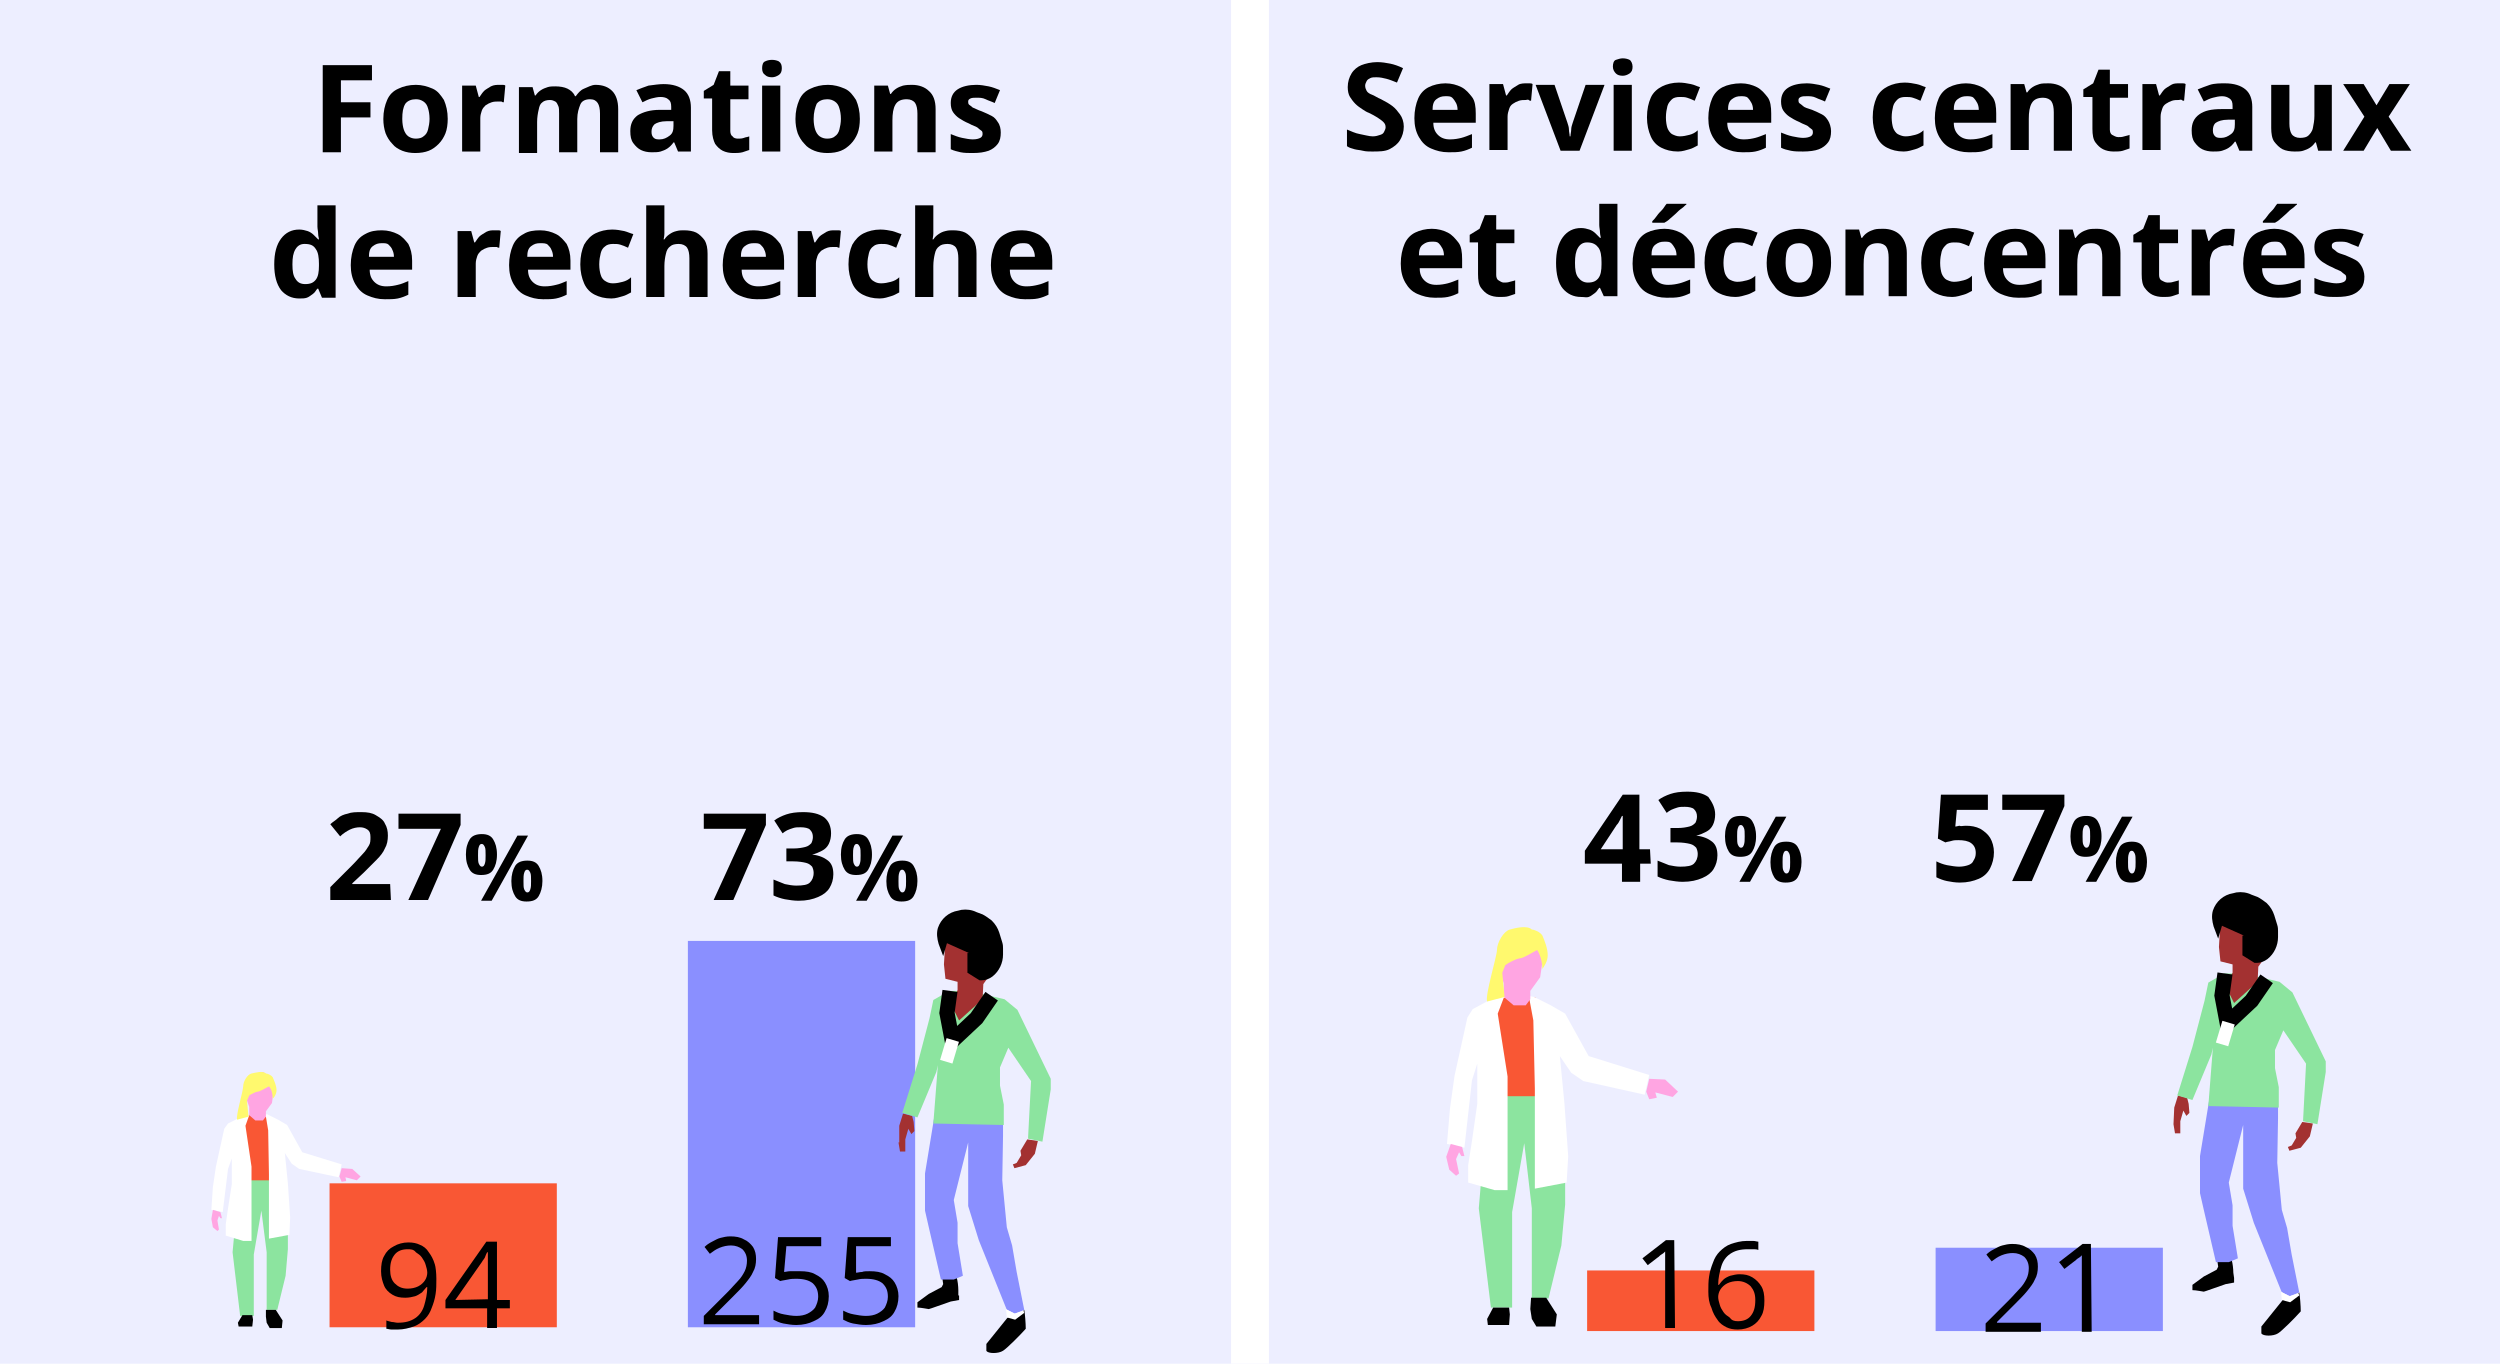 <?xml version="1.0" encoding="UTF-8"?>
<!-- Generator: Adobe Illustrator 28.7.3, SVG Export Plug-In . SVG Version: 9.03 Build 54978)  -->
<svg xmlns="http://www.w3.org/2000/svg" xmlns:xlink="http://www.w3.org/1999/xlink" version="1.1" id="Calque_1" x="0px" y="0px" viewBox="0 0 330 180" style="enable-background:new 0 0 330 180;" xml:space="preserve">
<style type="text/css">
	.st0{display:none;}
	.st1{fill:#EDEEFF;}
	.st2{fill:none;stroke:#FFFFFF;stroke-width:5;stroke-miterlimit:10;}
	.st3{fill:#F95734;}
	.st4{fill:#8A8FFF;}
	.st5{enable-background:new    ;}
	.st6{fill:#A33131;}
	.st7{fill:#8CE49F;}
	.st8{fill:#FFFFFF;}
	.st9{fill:none;stroke:#000000;stroke-width:2;}
	.st10{fill:#FFA5E2;}
	.st11{fill:#FFF96E;}
</style>
<g id="Repères" class="st0">
</g>
<g id="Calque_3">
	<rect class="st1" width="330" height="180"></rect>
	<line class="st2" x1="165" y1="0" x2="165" y2="180"></line>
</g>
<g id="Calque_2_00000020386728605250663420000001965432052756667020_">
	<rect x="43.5" y="156.2" class="st3" width="30" height="19"></rect>
	<g>
		<g>
			<path d="M94.2,118.8l4.3-9.4h-5.6v-2h8.2v1.5l-4.3,9.9H94.2z"></path>
			<path d="M109.7,110c0,0.5-0.1,1-0.3,1.4c-0.2,0.4-0.5,0.7-0.9,0.9c-0.4,0.2-0.8,0.4-1.3,0.5l0,0c0.9,0.1,1.6,0.4,2.1,0.8     s0.7,1,0.7,1.8c0,0.7-0.2,1.3-0.5,1.8s-0.8,0.9-1.5,1.2c-0.7,0.3-1.5,0.5-2.6,0.5c-0.6,0-1.2-0.1-1.8-0.2     c-0.5-0.1-1.1-0.3-1.5-0.5v-2.1c0.5,0.2,1,0.4,1.5,0.6c0.5,0.1,1,0.2,1.5,0.2c0.9,0,1.5-0.1,1.8-0.4s0.5-0.7,0.5-1.3     c0-0.3-0.1-0.6-0.2-0.8c-0.2-0.2-0.4-0.4-0.8-0.5s-1-0.2-1.7-0.2h-0.9V112h0.9c0.7,0,1.2-0.1,1.6-0.2s0.6-0.3,0.8-0.5     c0.1-0.2,0.2-0.5,0.2-0.8c0-0.4-0.1-0.7-0.4-1c-0.2-0.2-0.7-0.3-1.2-0.3c-0.4,0-0.7,0-1,0.1s-0.6,0.2-0.8,0.3     c-0.2,0.1-0.5,0.3-0.6,0.4l-1.1-1.7c0.4-0.3,1-0.6,1.6-0.8c0.6-0.2,1.3-0.3,2.2-0.3c1.2,0,2.1,0.2,2.8,0.7     C109.4,108.4,109.7,109.1,109.7,110z"></path>
			<path d="M113.1,110.1c0.7,0,1.2,0.2,1.5,0.7s0.5,1.1,0.5,2s-0.2,1.5-0.5,2s-0.8,0.7-1.6,0.7c-0.7,0-1.2-0.2-1.5-0.7     s-0.5-1.1-0.5-2s0.2-1.5,0.5-2S112.4,110.1,113.1,110.1z M113.1,111.4c-0.2,0-0.3,0.1-0.4,0.4s-0.1,0.6-0.1,1.1s0,0.9,0.1,1.1     s0.2,0.4,0.4,0.4s0.3-0.1,0.4-0.4s0.1-0.6,0.1-1.1s0-0.9-0.1-1.1S113.3,111.4,113.1,111.4z M119.2,110.3l-4.8,8.6H113l4.8-8.6     H119.2z M119.1,113.6c0.7,0,1.2,0.2,1.5,0.7s0.5,1.1,0.5,2c0,0.8-0.2,1.5-0.5,2s-0.8,0.7-1.6,0.7c-0.7,0-1.2-0.2-1.5-0.7     s-0.5-1.1-0.5-2c0-0.8,0.2-1.5,0.5-2S118.4,113.6,119.1,113.6z M119.1,114.8c-0.2,0-0.3,0.1-0.4,0.4s-0.1,0.6-0.1,1.1     s0,0.9,0.1,1.1s0.2,0.4,0.4,0.4s0.3-0.1,0.4-0.4s0.1-0.6,0.1-1.1s0-0.9-0.1-1.1S119.3,114.8,119.1,114.8z"></path>
		</g>
	</g>
	<rect x="90.8" y="124.2" class="st4" width="30" height="51"></rect>
	<g>
		<g>
			<path d="M51.6,118.8h-8v-1.7l2.9-2.9c0.6-0.6,1-1.1,1.4-1.5s0.6-0.8,0.8-1.1c0.2-0.3,0.2-0.7,0.2-1.1c0-0.5-0.1-0.8-0.4-1     c-0.3-0.2-0.6-0.3-1-0.3s-0.9,0.1-1.3,0.3c-0.4,0.2-0.9,0.5-1.3,0.9l-1.3-1.6c0.3-0.3,0.7-0.5,1-0.8s0.8-0.5,1.3-0.6     c0.5-0.2,1.1-0.2,1.8-0.2c0.8,0,1.4,0.1,1.9,0.4s1,0.6,1.2,1.1c0.3,0.5,0.4,1,0.4,1.6s-0.1,1.2-0.4,1.7c-0.2,0.5-0.6,1-1.1,1.5     s-1.1,1.1-1.7,1.7l-1.5,1.4v0.1h5L51.6,118.8L51.6,118.8z"></path>
			<path d="M53.9,118.8l4.3-9.4h-5.6v-2h8.2v1.5l-4.3,9.9H53.9z"></path>
			<path d="M63.6,110.1c0.7,0,1.2,0.2,1.5,0.7s0.5,1.1,0.5,2s-0.2,1.5-0.5,2s-0.8,0.7-1.6,0.7c-0.7,0-1.2-0.2-1.5-0.7     s-0.5-1.1-0.5-2s0.2-1.5,0.5-2S62.9,110.1,63.6,110.1z M63.6,111.4c-0.2,0-0.3,0.1-0.4,0.4s-0.1,0.6-0.1,1.1s0,0.9,0.1,1.1     s0.2,0.4,0.4,0.4s0.3-0.1,0.4-0.4c0.1-0.3,0.1-0.6,0.1-1.1s0-0.9-0.1-1.1S63.8,111.4,63.6,111.4z M69.7,110.3l-4.8,8.6h-1.4     l4.8-8.6H69.7z M69.6,113.6c0.7,0,1.2,0.2,1.5,0.7s0.5,1.1,0.5,2c0,0.8-0.2,1.5-0.5,2s-0.8,0.7-1.6,0.7c-0.7,0-1.2-0.2-1.5-0.7     s-0.5-1.1-0.5-2c0-0.8,0.2-1.5,0.5-2S68.9,113.6,69.6,113.6z M69.6,114.8c-0.2,0-0.3,0.1-0.4,0.4s-0.1,0.6-0.1,1.1s0,0.9,0.1,1.1     s0.2,0.4,0.4,0.4s0.3-0.1,0.4-0.4s0.1-0.6,0.1-1.1s0-0.9-0.1-1.1S69.8,114.8,69.6,114.8z"></path>
		</g>
	</g>
	<g>
		<g class="st5">
			<path d="M45,20.1h-2.4V8.6h6.5v2H45v2.9h3.9v2H45V20.1z"></path>
			<path d="M59.1,15.7c0,0.7-0.1,1.4-0.3,1.9s-0.5,1-0.9,1.4s-0.8,0.7-1.3,0.9s-1.1,0.3-1.8,0.3c-0.6,0-1.2-0.1-1.7-0.3     c-0.5-0.2-1-0.5-1.3-0.9c-0.4-0.4-0.7-0.9-0.9-1.4c-0.2-0.6-0.3-1.2-0.3-1.9c0-1,0.2-1.8,0.5-2.5s0.8-1.2,1.5-1.5     c0.6-0.3,1.4-0.5,2.3-0.5c0.8,0,1.5,0.2,2.2,0.5s1.1,0.9,1.5,1.5C58.9,13.9,59.1,14.7,59.1,15.7z M53.1,15.7     c0,0.6,0.1,1.1,0.2,1.4s0.3,0.7,0.6,0.9s0.6,0.3,1,0.3s0.8-0.1,1-0.3c0.3-0.2,0.5-0.5,0.6-0.9s0.2-0.9,0.2-1.4     c0-0.6-0.1-1.1-0.2-1.4c-0.1-0.4-0.3-0.7-0.6-0.9s-0.6-0.3-1-0.3c-0.6,0-1.1,0.2-1.4,0.6C53.2,14.2,53.1,14.8,53.1,15.7z"></path>
			<path d="M65.9,11.2c0.1,0,0.3,0,0.4,0c0.2,0,0.3,0,0.4,0.1l-0.2,2.2c-0.1,0-0.2,0-0.3-0.1c-0.1,0-0.3,0-0.4,0     c-0.3,0-0.6,0-0.9,0.1s-0.5,0.2-0.8,0.4c-0.2,0.2-0.4,0.4-0.5,0.7s-0.2,0.6-0.2,1V20H61v-8.7h1.8l0.4,1.5h0.1     c0.2-0.3,0.4-0.6,0.6-0.8s0.6-0.4,0.9-0.6C65.2,11.2,65.6,11.2,65.9,11.2z"></path>
			<path d="M78.6,11.2c1,0,1.7,0.3,2.2,0.8s0.8,1.3,0.8,2.4v5.7h-2.4V15c0-0.6-0.1-1.1-0.3-1.4c-0.2-0.3-0.5-0.5-1-0.5     c-0.6,0-1.1,0.2-1.3,0.7s-0.4,1.1-0.4,1.9v4.4h-2.4V15c0-0.4,0-0.8-0.1-1s-0.2-0.5-0.4-0.6c-0.2-0.1-0.4-0.2-0.7-0.2     c-0.4,0-0.8,0.1-1,0.3c-0.3,0.2-0.4,0.5-0.5,1c-0.1,0.4-0.2,1-0.2,1.6v4.1h-2.4v-8.7h1.8l0.3,1.1h0.1c0.2-0.3,0.4-0.5,0.7-0.7     c0.3-0.2,0.6-0.3,0.9-0.4c0.3-0.1,0.7-0.1,1-0.1c0.6,0,1.2,0.1,1.6,0.3s0.8,0.5,1,1H76c0.3-0.4,0.6-0.8,1.1-1     S78.1,11.2,78.6,11.2z"></path>
			<path d="M87.6,11.1c1.2,0,2.1,0.3,2.7,0.8s0.9,1.3,0.9,2.3V20h-1.7L89,18.8h-0.1c-0.2,0.3-0.5,0.6-0.8,0.8     c-0.3,0.2-0.6,0.3-0.9,0.4s-0.8,0.1-1.2,0.1c-0.5,0-1-0.1-1.4-0.3c-0.4-0.2-0.7-0.5-1-0.9s-0.4-0.9-0.4-1.6c0-0.9,0.3-1.6,1-2.1     c0.7-0.4,1.6-0.7,2.9-0.7h1.5v-0.4c0-0.5-0.1-0.8-0.4-1c-0.2-0.2-0.6-0.3-1-0.3S86.4,12.9,86,13s-0.8,0.3-1.2,0.5L84,11.9     c0.5-0.2,1-0.4,1.6-0.6C86.4,11.2,87,11.1,87.6,11.1z M88.9,16H88c-0.8,0-1.3,0.2-1.6,0.4c-0.3,0.3-0.4,0.6-0.4,1     s0.1,0.6,0.3,0.8c0.2,0.2,0.5,0.2,0.8,0.2c0.5,0,0.9-0.2,1.3-0.5s0.5-0.7,0.5-1.3C88.9,16.6,88.9,16,88.9,16z"></path>
			<path d="M97.4,18.3c0.3,0,0.5,0,0.8-0.1c0.2-0.1,0.5-0.1,0.7-0.2v1.8c-0.3,0.1-0.6,0.2-0.9,0.3c-0.4,0.1-0.8,0.1-1.2,0.1     c-0.5,0-1-0.1-1.4-0.3s-0.7-0.5-1-0.9c-0.2-0.4-0.4-1-0.4-1.8V13h-1.1v-1l1.3-0.8l0.7-1.8h1.5v1.9h2.4v1.8h-2.4v4.2     c0,0.3,0.1,0.6,0.3,0.7C96.8,18.2,97.1,18.3,97.4,18.3z"></path>
			<path d="M101.9,7.9c0.4,0,0.7,0.1,0.9,0.2c0.3,0.2,0.4,0.5,0.4,0.9s-0.1,0.7-0.4,0.9s-0.6,0.3-0.9,0.3c-0.4,0-0.7-0.1-0.9-0.3     c-0.3-0.2-0.4-0.5-0.4-0.9s0.1-0.8,0.4-0.9C101.2,8,101.5,7.9,101.9,7.9z M103,11.3V20h-2.4v-8.7H103z"></path>
			<path d="M113.5,15.7c0,0.7-0.1,1.4-0.3,1.9s-0.5,1-0.9,1.4s-0.8,0.7-1.3,0.9s-1.1,0.3-1.8,0.3c-0.6,0-1.2-0.1-1.7-0.3     c-0.5-0.2-1-0.5-1.3-0.9c-0.4-0.4-0.7-0.9-0.9-1.4c-0.2-0.6-0.3-1.2-0.3-1.9c0-1,0.2-1.8,0.5-2.5s0.8-1.2,1.5-1.5     c0.6-0.3,1.4-0.5,2.3-0.5c0.8,0,1.5,0.2,2.2,0.5s1.1,0.9,1.5,1.5C113.3,13.9,113.5,14.7,113.5,15.7z M107.4,15.7     c0,0.6,0.1,1.1,0.2,1.4s0.3,0.7,0.6,0.9s0.6,0.3,1,0.3s0.8-0.1,1-0.3c0.3-0.2,0.5-0.5,0.6-0.9s0.2-0.9,0.2-1.4     c0-0.6-0.1-1.1-0.2-1.4c-0.1-0.4-0.3-0.7-0.6-0.9s-0.6-0.3-1-0.3c-0.6,0-1.1,0.2-1.4,0.6C107.6,14.2,107.4,14.8,107.4,15.7z"></path>
			<path d="M120.4,11.2c0.9,0,1.7,0.3,2.2,0.8c0.6,0.5,0.9,1.3,0.9,2.4v5.7h-2.4V15c0-0.6-0.1-1.1-0.3-1.4s-0.6-0.5-1.1-0.5     c-0.7,0-1.2,0.2-1.5,0.7s-0.4,1.2-0.4,2.1V20h-2.4v-8.7h1.8l0.3,1.1h0.1c0.2-0.3,0.4-0.5,0.7-0.7c0.3-0.2,0.6-0.3,0.9-0.4     C119.7,11.2,120,11.2,120.4,11.2z"></path>
			<path d="M132.1,17.5c0,0.6-0.1,1.1-0.4,1.5c-0.3,0.4-0.7,0.7-1.2,0.9c-0.6,0.2-1.2,0.3-2.1,0.3c-0.6,0-1.1,0-1.6-0.1     c-0.4-0.1-0.9-0.2-1.3-0.4v-2c0.5,0.2,1,0.4,1.5,0.5s1,0.2,1.4,0.2c0.5,0,0.8-0.1,1-0.2s0.3-0.3,0.3-0.5c0-0.1,0-0.3-0.1-0.4     s-0.3-0.2-0.5-0.4s-0.7-0.3-1.2-0.6c-0.5-0.2-1-0.5-1.3-0.7s-0.6-0.5-0.8-0.8c-0.2-0.3-0.3-0.7-0.3-1.2c0-0.8,0.3-1.4,0.9-1.8     c0.6-0.4,1.5-0.6,2.5-0.6c0.5,0,1.1,0.1,1.6,0.2s1,0.3,1.5,0.5l-0.7,1.7c-0.4-0.2-0.8-0.3-1.2-0.5s-0.8-0.2-1.2-0.2     c-0.3,0-0.6,0-0.8,0.1s-0.3,0.2-0.3,0.4c0,0.1,0,0.3,0.1,0.4c0.1,0.1,0.3,0.2,0.5,0.4c0.3,0.1,0.6,0.3,1.2,0.5     c0.5,0.2,0.9,0.4,1.3,0.6c0.4,0.2,0.6,0.5,0.8,0.8C132,16.5,132.1,17,132.1,17.5z"></path>
		</g>
	</g>
	<g>
		<g class="st5">
			<path d="M39.5,39.4c-1,0-1.8-0.4-2.4-1.1c-0.6-0.8-0.9-1.9-0.9-3.4s0.3-2.6,0.9-3.4c0.6-0.8,1.4-1.2,2.4-1.2     c0.4,0,0.8,0.1,1.1,0.2s0.6,0.3,0.8,0.5s0.4,0.4,0.6,0.6h0.1c0-0.2-0.1-0.4-0.1-0.7c0-0.3-0.1-0.7-0.1-1v-2.8h2.4v12.2h-1.8     L42,38.1h-0.1c-0.2,0.2-0.3,0.5-0.6,0.7s-0.5,0.4-0.8,0.5S39.9,39.4,39.5,39.4z M40.3,37.5c0.7,0,1.1-0.2,1.4-0.6     c0.3-0.4,0.4-1,0.4-1.8v-0.3c0-0.8-0.1-1.5-0.4-1.9c-0.3-0.5-0.7-0.7-1.5-0.7c-0.5,0-0.9,0.2-1.2,0.7s-0.4,1.1-0.4,2     s0.1,1.5,0.4,1.9C39.3,37.3,39.7,37.5,40.3,37.5z"></path>
			<path d="M50.4,30.4c0.8,0,1.5,0.2,2.1,0.5s1,0.8,1.4,1.3c0.3,0.6,0.5,1.3,0.5,2.2v1.2h-5.6c0,0.7,0.2,1.2,0.6,1.6     c0.4,0.4,0.9,0.6,1.6,0.6c0.6,0,1.1-0.1,1.5-0.2c0.5-0.1,0.9-0.3,1.4-0.5v1.8c-0.4,0.2-0.9,0.4-1.4,0.5s-1,0.1-1.7,0.1     c-0.9,0-1.6-0.2-2.3-0.5s-1.2-0.8-1.6-1.5S46.3,36,46.3,35s0.2-1.9,0.5-2.6c0.3-0.7,0.8-1.2,1.4-1.5     C48.9,30.5,49.6,30.4,50.4,30.4z M50.4,32.1c-0.5,0-0.8,0.1-1.2,0.4s-0.5,0.8-0.5,1.4H52c0-0.4-0.1-0.7-0.2-0.9     c-0.1-0.3-0.3-0.5-0.5-0.7S50.8,32.1,50.4,32.1z"></path>
			<path d="M65.3,30.4c0.1,0,0.3,0,0.4,0c0.2,0,0.3,0,0.4,0.1l-0.2,2.2c-0.1,0-0.2,0-0.3-0.1c-0.1,0-0.3,0-0.4,0     c-0.3,0-0.6,0-0.9,0.1s-0.5,0.2-0.8,0.4c-0.2,0.2-0.4,0.4-0.5,0.7s-0.2,0.6-0.2,1v4.4h-2.4v-8.7h1.8l0.4,1.5h0.1     c0.2-0.3,0.4-0.6,0.6-0.8s0.6-0.4,0.9-0.6C64.6,30.4,64.9,30.4,65.3,30.4z"></path>
			<path d="M71.3,30.4c0.8,0,1.5,0.2,2.1,0.5s1,0.8,1.4,1.3c0.3,0.6,0.5,1.3,0.5,2.2v1.2h-5.6c0,0.7,0.2,1.2,0.6,1.6     c0.4,0.4,0.9,0.6,1.6,0.6c0.6,0,1.1-0.1,1.5-0.2c0.5-0.1,0.9-0.3,1.4-0.5v1.8c-0.4,0.2-0.9,0.4-1.4,0.5s-1,0.1-1.7,0.1     c-0.9,0-1.6-0.2-2.3-0.5c-0.7-0.3-1.2-0.8-1.6-1.5S67.2,36,67.2,35s0.2-1.9,0.5-2.6c0.3-0.7,0.8-1.2,1.4-1.5     C69.7,30.5,70.5,30.4,71.3,30.4z M71.3,32.1c-0.5,0-0.8,0.1-1.2,0.4s-0.5,0.8-0.5,1.4H73c0-0.4-0.1-0.7-0.2-0.9     c-0.1-0.3-0.3-0.5-0.5-0.7S71.7,32.1,71.3,32.1z"></path>
			<path d="M80.7,39.4c-0.9,0-1.6-0.2-2.2-0.5s-1.1-0.8-1.4-1.5s-0.5-1.5-0.5-2.5c0-1.1,0.2-1.9,0.5-2.6c0.4-0.7,0.9-1.2,1.5-1.5     s1.4-0.5,2.2-0.5c0.6,0,1.1,0.1,1.6,0.2c0.4,0.1,0.8,0.3,1.2,0.4l-0.7,1.8c-0.4-0.2-0.7-0.3-1-0.4c-0.3-0.1-0.6-0.1-1-0.1     s-0.8,0.1-1,0.3c-0.3,0.2-0.5,0.5-0.6,0.9s-0.2,0.9-0.2,1.5s0.1,1.1,0.2,1.4c0.1,0.4,0.4,0.7,0.6,0.8c0.3,0.2,0.6,0.3,1,0.3     c0.5,0,0.9-0.1,1.3-0.2c0.4-0.1,0.8-0.3,1.1-0.6v2c-0.4,0.2-0.7,0.4-1.1,0.5S81.3,39.4,80.7,39.4z"></path>
			<path d="M87.7,27.1v2.5c0,0.4,0,0.8,0,1.2c0,0.4-0.1,0.7-0.1,0.8h0.1c0.2-0.3,0.4-0.5,0.7-0.7s0.5-0.3,0.9-0.4s0.6-0.1,1-0.1     c0.6,0,1.2,0.1,1.6,0.3s0.8,0.6,1.1,1c0.3,0.5,0.4,1.1,0.4,1.8v5.7H91v-5.1c0-0.6-0.1-1.1-0.3-1.4c-0.2-0.3-0.6-0.5-1.1-0.5     s-0.9,0.1-1.1,0.3c-0.3,0.2-0.5,0.5-0.6,1c-0.1,0.4-0.2,1-0.2,1.6v4.1h-2.4V27.1H87.7z"></path>
			<path d="M99.5,30.4c0.8,0,1.5,0.2,2.1,0.5s1,0.8,1.4,1.3c0.3,0.6,0.5,1.3,0.5,2.2v1.2h-5.6c0,0.7,0.2,1.2,0.6,1.6     c0.4,0.4,0.9,0.6,1.6,0.6c0.6,0,1.1-0.1,1.5-0.2c0.5-0.1,0.9-0.3,1.4-0.5v1.8c-0.4,0.2-0.9,0.4-1.4,0.5s-1,0.1-1.7,0.1     c-0.9,0-1.6-0.2-2.3-0.5c-0.7-0.3-1.2-0.8-1.6-1.5S95.4,36,95.4,35s0.2-1.9,0.5-2.6c0.3-0.7,0.8-1.2,1.4-1.5     C97.9,30.5,98.7,30.4,99.5,30.4z M99.5,32.1c-0.5,0-0.8,0.1-1.2,0.4s-0.5,0.8-0.5,1.4h3.3c0-0.4-0.1-0.7-0.2-0.9     c-0.1-0.3-0.3-0.5-0.5-0.7S99.9,32.1,99.5,32.1z"></path>
			<path d="M110.2,30.4c0.1,0,0.3,0,0.4,0c0.2,0,0.3,0,0.4,0.1l-0.2,2.2c-0.1,0-0.2,0-0.3-0.1c-0.1,0-0.3,0-0.4,0     c-0.3,0-0.6,0-0.9,0.1s-0.5,0.2-0.8,0.4c-0.2,0.2-0.4,0.4-0.5,0.7s-0.2,0.6-0.2,1v4.4h-2.4v-8.7h1.8l0.4,1.5h0.1     c0.2-0.3,0.4-0.6,0.6-0.8s0.6-0.4,0.9-0.6C109.5,30.4,109.8,30.4,110.2,30.4z"></path>
			<path d="M116.1,39.4c-0.9,0-1.6-0.2-2.2-0.5s-1.1-0.8-1.4-1.5s-0.5-1.5-0.5-2.5c0-1.1,0.2-1.9,0.5-2.6c0.4-0.7,0.9-1.2,1.5-1.5     s1.4-0.5,2.2-0.5c0.6,0,1.1,0.1,1.6,0.2c0.4,0.1,0.8,0.3,1.2,0.4l-0.7,1.8c-0.4-0.2-0.7-0.3-1-0.4c-0.3-0.1-0.6-0.1-1-0.1     s-0.8,0.1-1,0.3c-0.3,0.2-0.5,0.5-0.6,0.9s-0.2,0.9-0.2,1.5s0.1,1.1,0.2,1.4c0.1,0.4,0.4,0.7,0.6,0.8c0.3,0.2,0.6,0.3,1,0.3     c0.5,0,0.9-0.1,1.3-0.2c0.4-0.1,0.8-0.3,1.1-0.6v2c-0.4,0.2-0.7,0.4-1.1,0.5S116.8,39.4,116.1,39.4z"></path>
			<path d="M123.2,27.1v2.5c0,0.4,0,0.8,0,1.2c0,0.4-0.1,0.7-0.1,0.8h0.1c0.2-0.3,0.4-0.5,0.7-0.7s0.5-0.3,0.9-0.4s0.6-0.1,1-0.1     c0.6,0,1.2,0.1,1.6,0.3s0.8,0.6,1.1,1c0.3,0.5,0.4,1.1,0.4,1.8v5.7h-2.4v-5.1c0-0.6-0.1-1.1-0.3-1.4c-0.2-0.3-0.6-0.5-1.1-0.5     s-0.9,0.1-1.1,0.3c-0.3,0.2-0.5,0.5-0.6,1c-0.1,0.4-0.2,1-0.2,1.6v4.1h-2.4V27.1H123.2z"></path>
			<path d="M134.9,30.4c0.8,0,1.5,0.2,2.1,0.5s1,0.8,1.4,1.3c0.3,0.6,0.5,1.3,0.5,2.2v1.2h-5.6c0,0.7,0.2,1.2,0.6,1.6     c0.4,0.4,0.9,0.6,1.6,0.6c0.6,0,1.1-0.1,1.5-0.2c0.5-0.1,0.9-0.3,1.4-0.5v1.8c-0.4,0.2-0.9,0.4-1.4,0.5s-1,0.1-1.7,0.1     c-0.9,0-1.6-0.2-2.3-0.5s-1.2-0.8-1.6-1.5s-0.6-1.5-0.6-2.5s0.2-1.9,0.5-2.6c0.3-0.7,0.8-1.2,1.4-1.5     C133.4,30.5,134.1,30.4,134.9,30.4z M135,32.1c-0.5,0-0.8,0.1-1.2,0.4s-0.5,0.8-0.5,1.4h3.3c0-0.4-0.1-0.7-0.2-0.9     c-0.1-0.3-0.3-0.5-0.5-0.7S135.3,32.1,135,32.1z"></path>
		</g>
	</g>
	<g>
		<g class="st5">
			<path d="M185.3,16.7c0,0.7-0.2,1.3-0.5,1.8s-0.8,0.9-1.4,1.2S182,20,181.1,20c-0.4,0-0.8,0-1.2-0.1s-0.7-0.1-1.1-0.2     s-0.7-0.2-1-0.4v-2.2c0.5,0.2,1.1,0.5,1.7,0.6s1.2,0.3,1.7,0.3c0.4,0,0.7-0.1,1-0.2s0.4-0.2,0.5-0.4s0.2-0.4,0.2-0.6     c0-0.3-0.1-0.5-0.3-0.7s-0.5-0.4-0.8-0.6s-0.7-0.4-1.1-0.6c-0.3-0.1-0.6-0.3-0.9-0.5s-0.6-0.4-0.9-0.7s-0.5-0.6-0.7-0.9     s-0.3-0.8-0.3-1.3c0-0.7,0.2-1.3,0.5-1.8s0.8-0.9,1.3-1.1s1.3-0.4,2.1-0.4c0.6,0,1.2,0.1,1.7,0.2s1.1,0.3,1.7,0.6l-0.8,1.9     c-0.5-0.2-1-0.4-1.4-0.5s-0.8-0.2-1.3-0.2c-0.3,0-0.6,0-0.8,0.1s-0.4,0.2-0.5,0.4s-0.2,0.4-0.2,0.6c0,0.3,0.1,0.5,0.2,0.7     s0.4,0.4,0.7,0.5s0.7,0.4,1.2,0.6c0.6,0.3,1.1,0.6,1.5,0.9s0.7,0.7,1,1.1S185.3,16.1,185.3,16.7z"></path>
			<path d="M190.8,11c0.8,0,1.5,0.2,2.1,0.5s1,0.8,1.4,1.3s0.5,1.3,0.5,2.2v1.2h-5.6c0,0.7,0.2,1.2,0.6,1.6s0.9,0.6,1.6,0.6     c0.6,0,1.1-0.1,1.5-0.2s0.9-0.3,1.4-0.5v1.8c-0.4,0.2-0.9,0.4-1.4,0.5s-1,0.1-1.7,0.1c-0.9,0-1.6-0.2-2.3-0.5s-1.2-0.8-1.6-1.5     s-0.6-1.5-0.6-2.5s0.2-1.9,0.5-2.6s0.8-1.2,1.4-1.5S190,11,190.8,11z M190.8,12.7c-0.5,0-0.8,0.1-1.2,0.4s-0.5,0.8-0.5,1.4h3.3     c0-0.4-0.1-0.7-0.2-0.9s-0.3-0.5-0.5-0.7S191.2,12.7,190.8,12.7z"></path>
			<path d="M201.5,11c0.1,0,0.3,0,0.4,0s0.3,0,0.4,0.1l-0.2,2.2c-0.1,0-0.2,0-0.3-0.1s-0.3,0-0.4,0c-0.3,0-0.6,0-0.9,0.1     s-0.5,0.2-0.8,0.4s-0.4,0.4-0.5,0.7s-0.2,0.6-0.2,1v4.4h-2.4v-8.7h1.8l0.4,1.5h0.1c0.2-0.3,0.4-0.6,0.6-0.8s0.6-0.4,0.9-0.6     S201.2,11,201.5,11z"></path>
			<path d="M206,19.9l-3.3-8.7h2.5l1.7,5c0.1,0.3,0.2,0.6,0.2,0.9s0.1,0.6,0.1,0.9h0.1c0-0.3,0.1-0.6,0.1-0.9s0.1-0.6,0.2-0.9l1.7-5     h2.5l-3.3,8.7C208.5,19.9,206,19.9,206,19.9z"></path>
			<path d="M214.2,7.7c0.4,0,0.7,0.1,0.9,0.2s0.4,0.5,0.4,0.9s-0.1,0.7-0.4,0.9s-0.6,0.3-0.9,0.3c-0.4,0-0.7-0.1-0.9-0.3     s-0.4-0.5-0.4-0.9s0.1-0.8,0.4-0.9S213.9,7.7,214.2,7.7z M215.4,11.2v8.7H213v-8.7H215.4z"></path>
			<path d="M221.5,20c-0.9,0-1.6-0.2-2.2-0.5s-1.1-0.8-1.4-1.5s-0.5-1.5-0.5-2.5c0-1.1,0.2-1.9,0.5-2.6s0.9-1.2,1.5-1.5     s1.4-0.5,2.2-0.5c0.6,0,1.1,0.1,1.6,0.2s0.8,0.3,1.2,0.4l-0.7,1.8c-0.4-0.2-0.7-0.3-1-0.4s-0.6-0.1-1-0.1s-0.8,0.1-1,0.3     s-0.5,0.5-0.6,0.9s-0.2,0.9-0.2,1.5c0,0.6,0.1,1.1,0.2,1.4s0.4,0.7,0.6,0.8s0.6,0.3,1,0.3c0.5,0,0.9-0.1,1.3-0.2s0.8-0.3,1.1-0.6     v2c-0.4,0.2-0.7,0.4-1.1,0.5S222.1,20,221.5,20z"></path>
			<path d="M229.8,11c0.8,0,1.5,0.2,2.1,0.5s1,0.8,1.4,1.3s0.5,1.3,0.5,2.2v1.2H228c0,0.7,0.2,1.2,0.6,1.6s0.9,0.6,1.6,0.6     c0.6,0,1.1-0.1,1.5-0.2s0.9-0.3,1.4-0.5v1.8c-0.4,0.2-0.9,0.4-1.4,0.5s-1,0.1-1.7,0.1c-0.9,0-1.6-0.2-2.3-0.5s-1.2-0.8-1.6-1.5     s-0.6-1.5-0.6-2.5s0.2-1.9,0.5-2.6s0.8-1.2,1.4-1.5S228.9,11,229.8,11z M229.8,12.7c-0.5,0-0.8,0.1-1.2,0.4s-0.5,0.8-0.5,1.4h3.3     c0-0.4-0.1-0.7-0.2-0.9s-0.3-0.5-0.5-0.7S230.1,12.7,229.8,12.7z"></path>
			<path d="M241.7,17.3c0,0.6-0.1,1.1-0.4,1.5s-0.7,0.7-1.2,0.9S238.8,20,238,20c-0.6,0-1.1,0-1.6-0.1s-0.9-0.2-1.3-0.4v-2     c0.5,0.2,1,0.4,1.5,0.5s1,0.2,1.4,0.2c0.5,0,0.8-0.1,1-0.2s0.3-0.3,0.3-0.5c0-0.1,0-0.3-0.1-0.4s-0.3-0.2-0.5-0.4     s-0.7-0.3-1.2-0.6c-0.5-0.2-1-0.5-1.3-0.7s-0.6-0.5-0.8-0.8s-0.3-0.7-0.3-1.2c0-0.8,0.3-1.4,0.9-1.8s1.5-0.6,2.5-0.6     c0.5,0,1.1,0.1,1.6,0.2s1,0.3,1.5,0.5l-0.7,1.7c-0.4-0.2-0.8-0.3-1.2-0.5s-0.8-0.2-1.2-0.2c-0.3,0-0.6,0-0.8,0.1     s-0.3,0.2-0.3,0.4c0,0.1,0,0.3,0.1,0.4s0.3,0.2,0.5,0.4s0.6,0.3,1.2,0.5c0.5,0.2,0.9,0.4,1.3,0.6s0.6,0.5,0.8,0.8     C241.5,16.2,241.7,16.8,241.7,17.3z"></path>
			<path d="M251.3,20c-0.9,0-1.6-0.2-2.2-0.5s-1.1-0.8-1.4-1.5s-0.5-1.5-0.5-2.5c0-1.1,0.2-1.9,0.5-2.6s0.9-1.2,1.5-1.5     s1.4-0.5,2.2-0.5c0.6,0,1.1,0.1,1.6,0.2s0.8,0.3,1.2,0.4l-0.7,1.8c-0.4-0.2-0.7-0.3-1-0.4s-0.6-0.1-1-0.1s-0.8,0.1-1,0.3     s-0.5,0.5-0.6,0.9s-0.2,0.9-0.2,1.5c0,0.6,0.1,1.1,0.2,1.4s0.4,0.7,0.6,0.8s0.6,0.3,1,0.3c0.5,0,0.9-0.1,1.3-0.2s0.8-0.3,1.1-0.6     v2c-0.4,0.2-0.7,0.4-1.1,0.5S251.9,20,251.3,20z"></path>
			<path d="M259.5,11c0.8,0,1.5,0.2,2.1,0.5s1,0.8,1.4,1.3s0.5,1.3,0.5,2.2v1.2h-5.6c0,0.7,0.2,1.2,0.6,1.6s0.9,0.6,1.6,0.6     c0.6,0,1.1-0.1,1.5-0.2s0.9-0.3,1.4-0.5v1.8c-0.4,0.2-0.9,0.4-1.4,0.5s-1,0.1-1.7,0.1c-0.9,0-1.6-0.2-2.3-0.5s-1.2-0.8-1.6-1.5     s-0.6-1.5-0.6-2.5s0.2-1.9,0.5-2.6c0.3-0.7,0.8-1.2,1.4-1.5S258.7,11,259.5,11z M259.6,12.7c-0.5,0-0.8,0.1-1.2,0.4     s-0.5,0.8-0.5,1.4h3.3c0-0.4-0.1-0.7-0.2-0.9s-0.3-0.5-0.5-0.7S259.9,12.7,259.6,12.7z"></path>
			<path d="M270.4,11c0.9,0,1.7,0.3,2.2,0.8s0.9,1.3,0.9,2.4v5.7h-2.4v-5.1c0-0.6-0.1-1.1-0.3-1.4s-0.6-0.5-1.1-0.5     c-0.7,0-1.2,0.2-1.5,0.7s-0.4,1.2-0.4,2.1v4.1h-2.4v-8.7h1.8l0.3,1.1h0.1c0.2-0.3,0.4-0.5,0.7-0.7s0.6-0.3,0.9-0.4     S270,11,270.4,11z"></path>
			<path d="M279.6,18.1c0.3,0,0.5,0,0.8-0.1s0.5-0.1,0.7-0.2v1.8c-0.3,0.1-0.6,0.2-0.9,0.3S279.4,20,279,20c-0.5,0-1-0.1-1.4-0.3     s-0.7-0.5-1-0.9s-0.4-1-0.4-1.8v-4.2H275v-1l1.3-0.8l0.7-1.8h1.5v1.9h2.4v1.8h-2.4v4.2c0,0.3,0.1,0.6,0.3,0.7     S279.3,18.1,279.6,18.1z"></path>
			<path d="M287.7,11c0.1,0,0.3,0,0.4,0s0.3,0,0.4,0.1l-0.2,2.2c-0.1,0-0.2,0-0.3-0.1s-0.3,0-0.4,0c-0.3,0-0.6,0-0.9,0.1     s-0.5,0.2-0.8,0.4s-0.4,0.4-0.5,0.7s-0.2,0.6-0.2,1v4.4h-2.4v-8.7h1.8l0.4,1.5h0.1c0.2-0.3,0.4-0.6,0.6-0.8s0.6-0.4,0.9-0.6     S287.3,11,287.7,11z"></path>
			<path d="M293.7,11c1.2,0,2.1,0.3,2.7,0.8s0.9,1.3,0.9,2.3v5.8h-1.7l-0.5-1.2H295c-0.2,0.3-0.5,0.6-0.8,0.8s-0.6,0.3-0.9,0.4     s-0.8,0.1-1.2,0.1c-0.5,0-1-0.1-1.4-0.3s-0.7-0.5-1-0.9s-0.4-0.9-0.4-1.6c0-0.9,0.3-1.6,1-2.1s1.6-0.7,2.9-0.7h1.5V14     c0-0.5-0.1-0.8-0.4-1s-0.6-0.3-1-0.3s-0.8,0.1-1.2,0.2s-0.8,0.3-1.2,0.5l-0.8-1.6c0.5-0.2,1-0.4,1.6-0.6S293.1,11,293.7,11z      M295,15.8h-0.9c-0.8,0-1.3,0.2-1.6,0.4s-0.4,0.6-0.4,1s0.1,0.6,0.3,0.8s0.5,0.2,0.8,0.2c0.5,0,0.9-0.2,1.3-0.5s0.5-0.7,0.5-1.3     L295,15.8L295,15.8z"></path>
			<path d="M307.8,11.2v8.7H306l-0.3-1.1h-0.1c-0.2,0.3-0.4,0.5-0.7,0.7s-0.6,0.3-0.9,0.4s-0.7,0.1-1.1,0.1c-0.6,0-1.2-0.1-1.6-0.3     s-0.8-0.6-1.1-1s-0.4-1.1-0.4-1.8v-5.7h2.4v5.1c0,0.6,0.1,1.1,0.3,1.4s0.6,0.5,1.1,0.5s0.9-0.1,1.1-0.3s0.5-0.5,0.6-1     s0.2-1,0.2-1.6v-4.1C305.5,11.2,307.8,11.2,307.8,11.2z"></path>
			<path d="M312.1,15.4l-2.8-4.3h2.7l1.7,2.8l1.7-2.8h2.7l-2.8,4.3l3,4.5h-2.7l-1.8-3l-1.8,3h-2.7L312.1,15.4z"></path>
		</g>
	</g>
	<g>
		<g class="st5">
			<path d="M189,30.2c0.8,0,1.5,0.2,2.1,0.5s1,0.8,1.4,1.3s0.5,1.3,0.5,2.2v1.2h-5.6c0,0.7,0.2,1.2,0.6,1.6s0.9,0.6,1.6,0.6     c0.6,0,1.1-0.1,1.5-0.2s0.9-0.3,1.4-0.5v1.8c-0.4,0.2-0.9,0.4-1.4,0.5s-1,0.1-1.7,0.1c-0.9,0-1.6-0.2-2.3-0.5s-1.2-0.8-1.6-1.5     s-0.6-1.5-0.6-2.5s0.2-1.9,0.5-2.6s0.8-1.2,1.4-1.5S188.2,30.2,189,30.2z M189,31.9c-0.5,0-0.8,0.1-1.2,0.4s-0.5,0.8-0.5,1.4h3.3     c0-0.4-0.1-0.7-0.2-0.9s-0.3-0.5-0.5-0.7S189.4,31.9,189,31.9z"></path>
			<path d="M198.5,37.3c0.3,0,0.5,0,0.8-0.1s0.5-0.1,0.7-0.2v1.8c-0.3,0.1-0.6,0.2-0.9,0.3s-0.8,0.1-1.2,0.1c-0.5,0-1-0.1-1.4-0.3     s-0.7-0.5-1-0.9s-0.4-1-0.4-1.8V32H194v-1l1.3-0.8l0.7-1.8h1.5v1.9h2.4v1.8h-2.4v4.2c0,0.3,0.1,0.6,0.3,0.7     S198.2,37.3,198.5,37.3z"></path>
			<path d="M208.7,39.2c-1,0-1.8-0.4-2.4-1.1s-0.9-1.9-0.9-3.4s0.3-2.6,0.9-3.4s1.4-1.2,2.4-1.2c0.4,0,0.8,0.1,1.1,0.2     s0.6,0.3,0.8,0.5s0.4,0.4,0.6,0.6h0.1c0-0.2-0.1-0.4-0.1-0.7s-0.1-0.7-0.1-1v-2.8h2.4v12.2h-1.8l-0.5-1.1h-0.1     c-0.2,0.2-0.3,0.5-0.6,0.7s-0.5,0.4-0.8,0.5S209.2,39.2,208.7,39.2z M209.6,37.3c0.7,0,1.1-0.2,1.4-0.6s0.4-1,0.4-1.8v-0.3     c0-0.8-0.1-1.5-0.4-1.9s-0.7-0.7-1.5-0.7c-0.5,0-0.9,0.2-1.2,0.7s-0.4,1.1-0.4,2s0.1,1.5,0.4,1.9S209,37.3,209.6,37.3z"></path>
			<path d="M219.7,30.2c0.8,0,1.5,0.2,2.1,0.5s1,0.8,1.4,1.3s0.5,1.3,0.5,2.2v1.2H218c0,0.7,0.2,1.2,0.6,1.6s0.9,0.6,1.6,0.6     c0.6,0,1.1-0.1,1.5-0.2s0.9-0.3,1.4-0.5v1.8c-0.4,0.2-0.9,0.4-1.4,0.5s-1,0.1-1.7,0.1c-0.9,0-1.6-0.2-2.3-0.5s-1.2-0.8-1.6-1.5     s-0.6-1.5-0.6-2.5s0.2-1.9,0.5-2.6s0.8-1.2,1.4-1.5S218.9,30.2,219.7,30.2z M219.7,31.9c-0.5,0-0.8,0.1-1.2,0.4s-0.5,0.8-0.5,1.4     h3.3c0-0.4-0.1-0.7-0.2-0.9s-0.3-0.5-0.5-0.7S220.1,31.9,219.7,31.9z M222.6,26.8V27c-0.2,0.1-0.3,0.3-0.6,0.5s-0.5,0.4-0.8,0.7     s-0.6,0.5-0.8,0.7s-0.5,0.4-0.7,0.5h-1.6v-0.2c0.2-0.2,0.4-0.4,0.6-0.7s0.5-0.6,0.7-0.8s0.4-0.6,0.6-0.8h2.6V26.8z"></path>
			<path d="M229.1,39.2c-0.9,0-1.6-0.2-2.2-0.5s-1.1-0.8-1.4-1.5s-0.5-1.5-0.5-2.5c0-1.1,0.2-1.9,0.5-2.6s0.9-1.2,1.5-1.5     s1.4-0.5,2.2-0.5c0.6,0,1.1,0.1,1.6,0.2s0.8,0.3,1.2,0.4l-0.7,1.8c-0.4-0.2-0.7-0.3-1-0.4s-0.6-0.1-1-0.1s-0.8,0.1-1,0.3     s-0.5,0.5-0.6,0.9s-0.2,0.9-0.2,1.5s0.1,1.1,0.2,1.4s0.4,0.7,0.6,0.8s0.6,0.3,1,0.3c0.5,0,0.9-0.1,1.3-0.2s0.8-0.3,1.1-0.6v2     c-0.4,0.2-0.7,0.4-1.1,0.5S229.7,39.2,229.1,39.2z"></path>
			<path d="M241.7,34.7c0,0.7-0.1,1.4-0.3,1.9s-0.5,1-0.9,1.4s-0.8,0.7-1.3,0.9s-1.1,0.3-1.8,0.3c-0.6,0-1.2-0.1-1.7-0.3     s-1-0.5-1.3-0.9s-0.7-0.9-0.9-1.4s-0.3-1.2-0.3-1.9c0-1,0.2-1.8,0.5-2.5s0.8-1.2,1.5-1.5s1.4-0.5,2.3-0.5c0.8,0,1.5,0.2,2.2,0.5     s1.1,0.9,1.5,1.5C241.6,32.8,241.7,33.7,241.7,34.7z M235.7,34.7c0,0.6,0.1,1.1,0.2,1.4s0.3,0.7,0.6,0.9s0.6,0.3,1,0.3     s0.8-0.1,1-0.3s0.5-0.5,0.6-0.9s0.2-0.9,0.2-1.4c0-0.6-0.1-1.1-0.2-1.4s-0.3-0.7-0.6-0.9s-0.6-0.3-1-0.3c-0.6,0-1.1,0.2-1.4,0.6     S235.7,33.8,235.7,34.7z"></path>
			<path d="M248.6,30.2c0.9,0,1.7,0.3,2.2,0.8s0.9,1.3,0.9,2.4v5.7h-2.4V34c0-0.6-0.1-1.1-0.3-1.4s-0.6-0.5-1.1-0.5     c-0.7,0-1.2,0.2-1.5,0.7S246,34,246,34.9V39h-2.4v-8.7h1.8l0.3,1.1h0.1c0.2-0.3,0.4-0.5,0.7-0.7s0.6-0.3,0.9-0.4     S248.3,30.2,248.6,30.2z"></path>
			<path d="M257.7,39.2c-0.9,0-1.6-0.2-2.2-0.5s-1.1-0.8-1.4-1.5s-0.5-1.5-0.5-2.5c0-1.1,0.2-1.9,0.5-2.6s0.9-1.2,1.5-1.5     c0.6-0.3,1.4-0.5,2.2-0.5c0.6,0,1.1,0.1,1.6,0.2s0.8,0.3,1.2,0.4l-0.7,1.8c-0.4-0.2-0.7-0.3-1-0.4s-0.6-0.1-1-0.1s-0.8,0.1-1,0.3     s-0.5,0.5-0.6,0.9s-0.2,0.9-0.2,1.5s0.1,1.1,0.2,1.4s0.4,0.7,0.6,0.8s0.6,0.3,1,0.3c0.5,0,0.9-0.1,1.3-0.2s0.8-0.3,1.1-0.6v2     c-0.4,0.2-0.7,0.4-1.1,0.5S258.3,39.2,257.7,39.2z"></path>
			<path d="M266,30.2c0.8,0,1.5,0.2,2.1,0.5s1,0.8,1.4,1.3s0.5,1.3,0.5,2.2v1.2h-5.6c0,0.7,0.2,1.2,0.6,1.6s0.9,0.6,1.6,0.6     c0.6,0,1.1-0.1,1.5-0.2s0.9-0.3,1.4-0.5v1.8c-0.4,0.2-0.9,0.4-1.4,0.5s-1,0.1-1.7,0.1c-0.9,0-1.6-0.2-2.3-0.5s-1.2-0.8-1.6-1.5     s-0.6-1.5-0.6-2.5s0.2-1.9,0.5-2.6s0.8-1.2,1.4-1.5S265.2,30.2,266,30.2z M266,31.9c-0.5,0-0.8,0.1-1.2,0.4s-0.5,0.8-0.5,1.4h3.3     c0-0.4-0.1-0.7-0.2-0.9s-0.3-0.5-0.5-0.7S266.4,31.9,266,31.9z"></path>
			<path d="M276.8,30.2c0.9,0,1.7,0.3,2.2,0.8s0.9,1.3,0.9,2.4v5.7h-2.4V34c0-0.6-0.1-1.1-0.3-1.4s-0.6-0.5-1.1-0.5     c-0.7,0-1.2,0.2-1.5,0.7s-0.4,1.2-0.4,2.1V39h-2.4v-8.7h1.8l0.3,1.1h0.1c0.2-0.3,0.4-0.5,0.7-0.7s0.6-0.3,0.9-0.4     S276.5,30.2,276.8,30.2z"></path>
			<path d="M286.1,37.3c0.3,0,0.5,0,0.8-0.1s0.5-0.1,0.7-0.2v1.8c-0.3,0.1-0.6,0.2-0.9,0.3s-0.8,0.1-1.2,0.1c-0.5,0-1-0.1-1.4-0.3     s-0.7-0.5-1-0.9s-0.4-1-0.4-1.8V32h-1.1v-1l1.3-0.8l0.7-1.8h1.5v1.9h2.4v1.8H285v4.2c0,0.3,0.1,0.6,0.3,0.7     S285.8,37.3,286.1,37.3z"></path>
			<path d="M294.2,30.2c0.1,0,0.3,0,0.4,0s0.3,0,0.4,0.1l-0.2,2.2c-0.1,0-0.2,0-0.3-0.1s-0.3,0-0.4,0c-0.3,0-0.6,0-0.9,0.1     s-0.5,0.2-0.8,0.4s-0.4,0.4-0.5,0.7s-0.2,0.6-0.2,1V39h-2.4v-8.7h1.8l0.4,1.5h0.1c0.2-0.3,0.4-0.6,0.6-0.8s0.6-0.4,0.9-0.6     S293.8,30.2,294.2,30.2z"></path>
			<path d="M300.2,30.2c0.8,0,1.5,0.2,2.1,0.5s1,0.8,1.4,1.3s0.5,1.3,0.5,2.2v1.2h-5.6c0,0.7,0.2,1.2,0.6,1.6s0.9,0.6,1.6,0.6     c0.6,0,1.1-0.1,1.5-0.2s0.9-0.3,1.4-0.5v1.8c-0.4,0.2-0.9,0.4-1.4,0.5s-1,0.1-1.7,0.1c-0.9,0-1.6-0.2-2.3-0.5s-1.2-0.8-1.6-1.5     s-0.6-1.5-0.6-2.5s0.2-1.9,0.5-2.6s0.8-1.2,1.4-1.5S299.4,30.2,300.2,30.2z M300.2,31.9c-0.5,0-0.8,0.1-1.2,0.4s-0.5,0.8-0.5,1.4     h3.3c0-0.4-0.1-0.7-0.2-0.9s-0.3-0.5-0.5-0.7S300.6,31.9,300.2,31.9z M303.2,26.8V27c-0.2,0.1-0.3,0.3-0.6,0.5s-0.5,0.4-0.8,0.7     s-0.6,0.5-0.8,0.7s-0.5,0.4-0.7,0.5h-1.6v-0.2c0.2-0.2,0.4-0.4,0.6-0.7s0.5-0.6,0.7-0.8s0.4-0.6,0.6-0.8h2.6V26.8z"></path>
			<path d="M312.1,36.5c0,0.6-0.1,1.1-0.4,1.5s-0.7,0.7-1.2,0.9s-1.2,0.3-2.1,0.3c-0.6,0-1.1,0-1.6-0.1s-0.9-0.2-1.3-0.4v-2     c0.5,0.2,1,0.4,1.5,0.5s1,0.2,1.4,0.2c0.5,0,0.8-0.1,1-0.2s0.3-0.3,0.3-0.5c0-0.1,0-0.3-0.1-0.4s-0.3-0.2-0.5-0.4     s-0.7-0.3-1.2-0.6c-0.5-0.2-1-0.5-1.3-0.7s-0.6-0.5-0.8-0.8s-0.3-0.7-0.3-1.2c0-0.8,0.3-1.4,0.9-1.8s1.5-0.6,2.5-0.6     c0.5,0,1.1,0.1,1.6,0.2s1,0.3,1.5,0.5l-0.7,1.7c-0.4-0.2-0.8-0.3-1.2-0.5s-0.8-0.2-1.2-0.2c-0.3,0-0.6,0-0.8,0.1     s-0.3,0.2-0.3,0.4c0,0.1,0,0.3,0.1,0.4s0.3,0.2,0.5,0.4s0.6,0.3,1.2,0.5c0.5,0.2,0.9,0.4,1.3,0.6s0.6,0.5,0.8,0.8     S312.1,36,312.1,36.5z"></path>
		</g>
	</g>
	<rect x="209.5" y="167.7" class="st3" width="30" height="8"></rect>
	<rect x="255.5" y="164.7" class="st4" width="30" height="11"></rect>
	<g>
		<g>
			<path d="M57.6,168.8c0,0.7,0,1.4-0.1,2c-0.1,0.7-0.3,1.3-0.5,1.8c-0.2,0.6-0.5,1.1-0.9,1.5s-0.9,0.8-1.5,1s-1.3,0.4-2.1,0.4     c-0.2,0-0.5,0-0.8,0s-0.5-0.1-0.7-0.1v-1.1c0.2,0.1,0.4,0.1,0.7,0.2c0.3,0,0.5,0.1,0.8,0.1c1,0,1.7-0.2,2.3-0.6     c0.6-0.4,1-1,1.2-1.7s0.4-1.5,0.4-2.4h-0.1c-0.2,0.2-0.4,0.5-0.6,0.7c-0.3,0.2-0.6,0.4-0.9,0.5c-0.4,0.1-0.8,0.2-1.3,0.2     c-0.7,0-1.2-0.1-1.7-0.4c-0.5-0.3-0.9-0.7-1.1-1.2s-0.4-1.1-0.4-1.9c0-0.8,0.1-1.5,0.4-2c0.3-0.6,0.7-1,1.3-1.3     c0.5-0.3,1.2-0.5,1.9-0.5c0.6,0,1.1,0.1,1.5,0.3c0.5,0.2,0.9,0.5,1.2,1c0.3,0.4,0.6,0.9,0.8,1.6C57.5,167.2,57.6,168,57.6,168.8z      M53.8,164.9c-0.7,0-1.3,0.2-1.7,0.7s-0.6,1.1-0.6,2c0,0.8,0.2,1.4,0.6,1.8c0.4,0.4,0.9,0.7,1.7,0.7c0.5,0,1-0.1,1.4-0.3     s0.7-0.5,0.9-0.8s0.3-0.7,0.3-1s-0.1-0.7-0.2-1c-0.1-0.4-0.3-0.7-0.5-1s-0.5-0.5-0.8-0.7C54.6,164.9,54.2,164.9,53.8,164.9z"></path>
			<path d="M67.3,172.7h-1.7v2.6h-1.3v-2.6h-5.5v-1.1l5.4-7.7h1.4v7.7h1.7V172.7z M64.4,171.5v-3.7c0-0.3,0-0.5,0-0.8     c0-0.2,0-0.4,0-0.6c0-0.2,0-0.4,0-0.6c0-0.2,0-0.4,0-0.5h-0.1c-0.1,0.2-0.2,0.4-0.3,0.7c-0.1,0.2-0.3,0.4-0.4,0.6l-3.5,5     L64.4,171.5L64.4,171.5z"></path>
		</g>
	</g>
	<g>
		<g>
			<path d="M100.4,174.8h-7.5v-1.1l3.1-3.1c0.6-0.6,1-1.1,1.4-1.5s0.7-0.9,0.9-1.3c0.2-0.4,0.3-0.9,0.3-1.4c0-0.6-0.2-1.1-0.6-1.5     c-0.4-0.3-0.9-0.5-1.5-0.5c-0.5,0-1,0.1-1.5,0.3s-0.9,0.5-1.3,0.8l-0.7-0.9c0.3-0.3,0.6-0.5,1-0.7s0.7-0.4,1.1-0.5     s0.8-0.2,1.3-0.2c0.7,0,1.3,0.1,1.8,0.4c0.5,0.2,0.9,0.6,1.2,1c0.3,0.5,0.4,1,0.4,1.6s-0.1,1.2-0.4,1.7c-0.2,0.5-0.6,1-1,1.5     s-0.9,1-1.5,1.6l-2.5,2.5v0.1h5.8v1.2L100.4,174.8L100.4,174.8z"></path>
			<path d="M105.6,167.8c0.8,0,1.5,0.1,2,0.4c0.6,0.3,1,0.6,1.3,1.1s0.5,1.1,0.5,1.8c0,0.8-0.2,1.5-0.5,2c-0.3,0.6-0.8,1-1.5,1.3     c-0.6,0.3-1.4,0.5-2.3,0.5c-0.6,0-1.1-0.1-1.7-0.2c-0.5-0.1-0.9-0.3-1.3-0.5V173c0.4,0.2,0.8,0.4,1.4,0.5     c0.5,0.1,1.1,0.2,1.6,0.2c0.6,0,1.1-0.1,1.5-0.3s0.8-0.5,1-0.8c0.2-0.4,0.4-0.9,0.4-1.4c0-0.8-0.2-1.3-0.7-1.8     c-0.5-0.4-1.2-0.6-2.2-0.6c-0.3,0-0.7,0-1.1,0.1s-0.7,0.1-1,0.2l-0.7-0.4l0.4-5.4h5.7v1.2h-4.6l-0.3,3.4c0.2,0,0.5-0.1,0.8-0.1     C104.9,167.8,105.2,167.8,105.6,167.8z"></path>
			<path d="M114.8,167.8c0.8,0,1.5,0.1,2,0.4c0.6,0.3,1,0.6,1.3,1.1s0.5,1.1,0.5,1.8c0,0.8-0.2,1.5-0.5,2c-0.3,0.6-0.8,1-1.5,1.3     c-0.6,0.3-1.4,0.5-2.3,0.5c-0.6,0-1.1-0.1-1.7-0.2c-0.5-0.1-0.9-0.3-1.3-0.5V173c0.4,0.2,0.8,0.4,1.4,0.5     c0.5,0.1,1.1,0.2,1.6,0.2c0.6,0,1.1-0.1,1.5-0.3s0.8-0.5,1-0.8c0.2-0.4,0.4-0.9,0.4-1.4c0-0.8-0.2-1.3-0.7-1.8     c-0.5-0.4-1.2-0.6-2.2-0.6c-0.3,0-0.7,0-1.1,0.1s-0.7,0.1-1,0.2l-0.7-0.4l0.4-5.4h5.7v1.2H113v3.5c0.2,0,0.5-0.1,0.8-0.1     C114,167.8,114.4,167.8,114.8,167.8z"></path>
		</g>
	</g>
	<g>
		<g>
			<path d="M221.1,175.3h-1.3v-8.1c0-0.3,0-0.6,0-0.8s0-0.4,0-0.6c0-0.2,0-0.4,0-0.6c-0.2,0.2-0.3,0.3-0.5,0.4s-0.3,0.3-0.5,0.4     l-1.3,1l-0.7-0.9l3.1-2.4h1.1L221.1,175.3L221.1,175.3z"></path>
			<path d="M225.5,170.5c0-0.7,0-1.4,0.1-2c0.1-0.7,0.3-1.3,0.5-1.8c0.2-0.6,0.5-1.1,0.9-1.5s0.9-0.8,1.5-1s1.3-0.4,2.1-0.4     c0.2,0,0.5,0,0.8,0s0.5,0.1,0.7,0.1v1.1c-0.2-0.1-0.4-0.1-0.7-0.1c-0.2,0-0.5,0-0.7,0c-1,0-1.7,0.2-2.3,0.6s-1,1-1.2,1.7     s-0.4,1.5-0.4,2.4h0.1c0.2-0.3,0.4-0.5,0.6-0.7s0.6-0.4,0.9-0.5c0.4-0.1,0.8-0.2,1.2-0.2c0.7,0,1.2,0.1,1.7,0.4     c0.5,0.3,0.9,0.7,1.2,1.2s0.4,1.1,0.4,1.9c0,0.8-0.1,1.5-0.4,2c-0.3,0.6-0.7,1-1.2,1.3s-1.2,0.5-1.9,0.5c-0.6,0-1.1-0.1-1.5-0.3     s-0.9-0.5-1.2-1c-0.3-0.4-0.6-0.9-0.8-1.6C225.6,172,225.5,171.3,225.5,170.5z M229.4,174.4c0.7,0,1.3-0.2,1.7-0.7     s0.6-1.1,0.6-2.1c0-0.8-0.2-1.3-0.6-1.8c-0.4-0.4-1-0.7-1.7-0.7c-0.5,0-1,0.1-1.4,0.3s-0.7,0.5-0.9,0.8s-0.3,0.7-0.3,1     s0.1,0.7,0.2,1c0.1,0.4,0.3,0.7,0.5,1s0.5,0.5,0.8,0.7C228.6,174.3,228.9,174.4,229.4,174.4z"></path>
		</g>
	</g>
	<g>
		<g>
			<path d="M269.6,175.8h-7.5v-1.1l3.1-3.1c0.6-0.6,1-1.1,1.4-1.5s0.7-0.9,0.9-1.3c0.2-0.4,0.3-0.9,0.3-1.4c0-0.6-0.2-1.1-0.6-1.5     c-0.4-0.3-0.9-0.5-1.5-0.5c-0.5,0-1,0.1-1.5,0.3s-0.9,0.5-1.3,0.8l-0.7-0.9c0.3-0.3,0.6-0.5,1-0.7s0.7-0.4,1.1-0.5     s0.8-0.2,1.3-0.2c0.7,0,1.3,0.1,1.8,0.4c0.5,0.2,0.9,0.6,1.2,1c0.3,0.5,0.4,1,0.4,1.6s-0.1,1.2-0.4,1.7c-0.2,0.5-0.6,1-1,1.5     s-0.9,1-1.5,1.6l-2.5,2.5v0.1h5.8v1.2L269.6,175.8L269.6,175.8z"></path>
			<path d="M276.1,175.8h-1.3v-8.1c0-0.3,0-0.6,0-0.8s0-0.4,0-0.6c0-0.2,0-0.4,0-0.6c-0.2,0.2-0.3,0.3-0.5,0.4s-0.3,0.3-0.5,0.4     l-1.3,1l-0.7-0.9l3.1-2.4h1.1L276.1,175.8L276.1,175.8z"></path>
		</g>
	</g>
	<g>
		<g>
			<path d="M217.9,114h-1.4v2.4h-2.4V114h-4.9v-1.7l5-7.4h2.2v7.2h1.4L217.9,114L217.9,114z M214.2,112.1v-1.9c0-0.2,0-0.4,0-0.6     s0-0.5,0-0.8c0-0.2,0-0.5,0-0.7s0-0.3,0-0.4h-0.1c-0.1,0.2-0.2,0.4-0.3,0.6s-0.2,0.4-0.4,0.6l-2.1,3.2     C211.3,112.1,214.2,112.1,214.2,112.1z"></path>
			<path d="M226.4,107.5c0,0.5-0.1,1-0.3,1.4s-0.5,0.7-0.9,0.9c-0.4,0.2-0.8,0.4-1.3,0.5l0,0c0.9,0.1,1.6,0.4,2.1,0.8s0.7,1,0.7,1.8     c0,0.7-0.2,1.3-0.5,1.8s-0.8,0.9-1.5,1.2c-0.7,0.3-1.5,0.5-2.6,0.5c-0.6,0-1.2-0.1-1.8-0.2c-0.5-0.1-1.1-0.3-1.5-0.5v-2.1     c0.5,0.2,1,0.4,1.5,0.6c0.5,0.1,1,0.2,1.5,0.2c0.9,0,1.5-0.1,1.8-0.4s0.5-0.7,0.5-1.3c0-0.3-0.1-0.6-0.2-0.8     c-0.2-0.2-0.4-0.4-0.8-0.5c-0.4-0.1-1-0.2-1.7-0.2h-0.9v-1.9h0.9c0.7,0,1.2-0.1,1.6-0.2s0.6-0.3,0.8-0.5c0.1-0.2,0.2-0.5,0.2-0.8     c0-0.4-0.1-0.7-0.4-1c-0.2-0.2-0.7-0.3-1.2-0.3c-0.4,0-0.7,0-1,0.1s-0.6,0.2-0.8,0.3c-0.2,0.1-0.5,0.3-0.6,0.4l-1.1-1.7     c0.4-0.3,1-0.6,1.6-0.8c0.6-0.2,1.3-0.3,2.2-0.3c1.2,0,2.1,0.2,2.8,0.7C226,105.9,226.4,106.6,226.4,107.5z"></path>
			<path d="M229.8,107.7c0.7,0,1.2,0.2,1.5,0.7s0.5,1.1,0.5,2s-0.2,1.5-0.5,2s-0.8,0.7-1.6,0.7c-0.7,0-1.2-0.2-1.5-0.7     s-0.5-1.1-0.5-2s0.2-1.5,0.5-2S229,107.7,229.8,107.7z M229.8,108.9c-0.2,0-0.3,0.1-0.4,0.4s-0.1,0.6-0.1,1.1s0,0.9,0.1,1.1     s0.2,0.4,0.4,0.4s0.3-0.1,0.4-0.4s0.1-0.6,0.1-1.1s0-0.9-0.1-1.1S230,108.9,229.8,108.9z M235.8,107.8l-4.8,8.6h-1.4l4.8-8.6     H235.8z M235.8,111.1c0.7,0,1.2,0.2,1.5,0.7s0.5,1.1,0.5,2c0,0.8-0.2,1.5-0.5,2s-0.8,0.7-1.6,0.7c-0.7,0-1.2-0.2-1.5-0.7     s-0.5-1.1-0.5-2c0-0.8,0.2-1.5,0.5-2S235,111.1,235.8,111.1z M235.8,112.3c-0.2,0-0.3,0.1-0.4,0.4s-0.1,0.6-0.1,1.1     s0,0.9,0.1,1.1s0.2,0.4,0.4,0.4s0.3-0.1,0.4-0.4s0.1-0.6,0.1-1.1s0-0.9-0.1-1.1S236,112.3,235.8,112.3z"></path>
		</g>
	</g>
	<g>
		<g>
			<path d="M259.5,109c0.7,0,1.3,0.1,1.9,0.4c0.5,0.3,1,0.7,1.3,1.2s0.5,1.2,0.5,1.9c0,0.8-0.2,1.5-0.5,2.1s-0.8,1.1-1.5,1.4     s-1.5,0.5-2.5,0.5c-0.6,0-1.2-0.1-1.7-0.2s-1-0.3-1.4-0.5v-2.1c0.4,0.2,0.9,0.4,1.4,0.5c0.6,0.1,1.1,0.2,1.6,0.2s0.9-0.1,1.2-0.2     c0.3-0.1,0.6-0.3,0.7-0.6c0.2-0.3,0.3-0.6,0.3-1c0-0.6-0.2-1-0.6-1.3s-1-0.4-1.7-0.4c-0.3,0-0.6,0-0.9,0.1s-0.6,0.1-0.8,0.2     l-1-0.5l0.4-5.8h6.2v2h-4.1l-0.2,2.2c0.2,0,0.4-0.1,0.6-0.1C258.8,109.1,259.1,109,259.5,109z"></path>
			<path d="M265.6,116.3l4.3-9.4h-5.6v-2h8.2v1.5l-4.3,9.9H265.6z"></path>
			<path d="M275.4,107.7c0.7,0,1.2,0.2,1.5,0.7s0.5,1.1,0.5,2s-0.2,1.5-0.5,2s-0.8,0.7-1.6,0.7c-0.7,0-1.2-0.2-1.5-0.7     s-0.5-1.1-0.5-2s0.2-1.5,0.5-2S274.7,107.7,275.4,107.7z M275.4,108.9c-0.2,0-0.3,0.1-0.4,0.4s-0.1,0.6-0.1,1.1s0,0.9,0.1,1.1     s0.2,0.4,0.4,0.4s0.3-0.1,0.4-0.4s0.1-0.6,0.1-1.1s0-0.9-0.1-1.1S275.6,108.9,275.4,108.9z M281.5,107.8l-4.8,8.6h-1.4l4.8-8.6     H281.5z M281.4,111.1c0.7,0,1.2,0.2,1.5,0.7s0.5,1.1,0.5,2c0,0.8-0.2,1.5-0.5,2s-0.8,0.7-1.6,0.7c-0.7,0-1.2-0.2-1.5-0.7     s-0.5-1.1-0.5-2c0-0.8,0.2-1.5,0.5-2S280.7,111.1,281.4,111.1z M281.4,112.3c-0.2,0-0.3,0.1-0.4,0.4s-0.1,0.6-0.1,1.1     s0,0.9,0.1,1.1s0.2,0.4,0.4,0.4s0.3-0.1,0.4-0.4s0.1-0.6,0.1-1.1s0-0.9-0.1-1.1S281.6,112.3,281.4,112.3z"></path>
		</g>
	</g>
</g>
<g id="Calque_4">
	<g>
		<path d="M132.4,178.3c-0.6,0.4-2,0.4-2.2,0v-0.9l2.9-3.6l1,0.2l1.1-1.1c0.1,0.5,0.2,1.8,0.2,2.5    C134.6,176.3,132.9,178,132.4,178.3z"></path>
		<path d="M126.6,171v0.6l-1.1,0.2c-0.9,0.3-2.8,1-2.9,1s-1-0.2-1.5-0.2v-0.7l1.5-1.1l1.7-0.9l0.2-0.4l-0.2-1.4l1.6-0.5l0.4,1.1    c0.1,0.3,0.2,1.1,0.2,1.6v0.7L126.6,171L126.6,171z"></path>
		<path class="st4" d="M122.1,154.9v4.9l0.5,2.2l1.6,6.9h1.7l1.2-0.5l-0.7-4.3v-2.7l-0.5-3l1.9-7.6v8.4l1.4,4.5l3.7,9.2l1.1,0.5    l1.2-0.5l-1-5l-0.6-3.5l-0.7-2.4l-0.6-6.2l0.1-5.8v-4l-0.5-2.6l-5.5-1.1l-2.5,1.7l-0.6,3.6L122.1,154.9z"></path>
		<path class="st6" d="M134.7,151.9l0.1,0.6l-0.6,1l-0.5,0.2l0.2,0.5l1.5-0.4l1.2-1.5l0.4-1.7l-1.4-0.2L134.7,151.9z"></path>
		<path class="st6" d="M118.6,150.8l0.2,1.2h0.7v-1.6l0.4-1.4l0.4,0.7l0.4-0.4l-0.1-1.2l-0.2-0.8l-1.2-0.3l-0.5,1.6v2.2H118.6z"></path>
		<path class="st7" d="M127.9,130.8h-2.6l-2.1,1.2l-0.5,2.4l-1.6,6.1l-2,6.4l2,0.6l2.5-6l0.2-0.9l-0.6,7.7l9.3,0.2v-2.7l-0.5-2.5    v-2.4l1.1-2.6l3,4.4l-0.4,7.6l1.9,0.4l1.1-6.9v-1.4l-4.4-9.1l-1.7-1.4L127.9,130.8z"></path>
		<path class="st6" d="M124.8,129.2l-0.2-1.9l0.2-3.3l1.2-1.3l2.2-0.3l2.4,1.1l1,2.4l-0.8,2.6l-1,1.4l-0.1,2l-3.1,2.8l-0.8-1.6v-1.2    l0.6-1.2v-1.1L124.8,129.2z"></path>
		<path class="st8" d="M132.9,173.9l-0.1-1.1l1.1,0.6l1.2-0.4l0.1,0.3l-1.2,0.9L132.9,173.9z"></path>
		<path d="M127.9,125.8l-2.9-1.3l-0.5,1.7l-0.6-1.6c-0.2-0.7-0.3-1.4-0.1-2.1c0.4-1.2,1.4-2.1,2.7-2.3l0.4-0.1c0.7-0.1,1.4,0,2,0.3    l0.8,0.3c0.4,0.2,0.8,0.5,1.2,0.8c0.5,0.5,0.8,1,1,1.6l0.4,1.3c0.1,0.3,0.1,0.6,0.1,0.8v0.8c0,1.1-0.5,2.2-1.4,2.9    c-0.4,0.3-0.9,0.5-1.4,0.5h-0.3l-1.6-1v-2.6C127.7,125.8,127.9,125.8,127.9,125.8z"></path>
		<path class="st9" d="M125.4,130.8l-0.4,2.9l0.7,3.7l3.2-3l2-2.9"></path>
		
			<rect x="123.8" y="137.8" transform="matrix(0.287 -0.958 0.958 0.287 -43.451 218.957)" class="st8" width="3" height="1.7"></rect>
	</g>
	<g>
		<path class="st3" d="M31.9,157l-0.5-8.6l0.9-1.1l1.4-0.3l1.8,0.3l1,9.5l-2.1,0.6L31.9,157z"></path>
		<path class="st7" d="M38,164.9l-0.3,3.5l-1.1,4.5h-1.4v-7.6l-0.7-5.5l-1,5.8v8.1h-1.8l-1-8.4l0.7-7.6l1.1-1.9h3.2l1.5,1.9L38,160    V164.9z"></path>
		<path class="st8" d="M33.8,147l-1.9,0.4l-1.8,0.9l-0.5,0.7l-1.1,5l-0.4,2.7l-0.2,3l1.5,0.3l0.7-5.7l0.5-1.4v3.4l-0.5,3.2l-0.3,2.1    v1.5l2.3,0.7h1.1v-5.4V154l-0.8-5.4l0.5-1.4l2.2,0.2l0.3,1.8l0.1,5.8v5.1v3.4l2.7-0.5l0.1-2.3l-0.3-4.5l-0.4-4l0.9,1.4l1,0.7    l5.2,1.1l0.4-1.7l-5.2-1.6l-2-3.6l-1.2-0.7l-1.4-0.7L33.8,147z"></path>
		<path class="st10" d="M36.2,143.4l-0.3,2.2l-0.8,1.1v0.7l-0.4,0.5h-1l-0.8-0.7v-1.1l-0.4-1.1v-1.9l0.7-1.3l1.5-0.3l0.9,0.6    L36.2,143.4z"></path>
		<path class="st11" d="M32.9,144.6l-0.3,0.7l0.2,2.1l-1.5,0.4c-0.2-0.5,0.8-3.8,0.8-4.4c0-0.7,0.6-1.6,1.1-1.7    c0.5-0.1,1.5-0.4,1.9,0c0.2,0,0.7,0.2,0.9,0.5c0.2,0.5,0.5,1.1,0.5,1.7c0,0.5-0.3,1-0.5,1.1c0-0.4-0.1-1.2-0.5-1.6    c-0.4,0.2-1.2,0.7-1.5,0.7C33.8,144.1,33.2,144.4,32.9,144.6z"></path>
		<path class="st10" d="M27.9,160.9l0.2,1.1l0.6,0.5l0.2-0.2l-0.2-1.2l0.2-0.6l0.2,0.3h0.2l-0.2-0.8l-1-0.3L27.9,160.9z"></path>
		<path class="st10" d="M46.5,154.3l1.1,1l-0.5,0.5l-1.5-0.4l0.1,0.5l-0.6,0.1l-0.3-0.7l0.3-1.1L46.5,154.3z"></path>
		<path d="M31.4,174.6l0.1,0.5h1.8l0.1-0.9l-0.1-0.6H32L31.4,174.6z"></path>
		<path d="M35.1,173.8l0.1,0.8l0.4,0.7h1.6l0.1-1l-0.9-1.4h-1.3L35.1,173.8z"></path>
	</g>
	<g>
		<path class="st3" d="M197,146.8l-0.7-13.4l1.4-1.7l2.2-0.4l2.8,0.4l1.6,14.7l-3.3,0.9L197,146.8z"></path>
		<path class="st7" d="M206.6,159l-0.5,5.4l-1.7,7h-2.2v-11.9l-1-8.6l-1.6,9.1v12.6h-2.8l-1.6-13.1l1-11.9l1.7-2.9h4.9l2.4,2.9    l1.4,3.9L206.6,159L206.6,159z"></path>
		<path class="st8" d="M200.1,131.1l-2.9,0.6l-2.8,1.5l-0.7,1.1L192,142l-0.6,4.3L191,151l2.3,0.5l1-8.9l0.7-2.2v5.3l-0.7,4.9    l-0.5,3.2v2.3l3.5,1h1.7V149v-6.9l-1.3-8.3l0.8-2.1l3.4,0.3l0.5,2.7l0.2,9v7.9v5.3l4.2-0.8l0.2-3.5l-0.5-7l-0.6-6.2l1.5,2.2    l1.6,1.1l8.1,1.8l0.6-2.6l-8-2.5l-3.1-5.6l-1.9-1.1l-2.2-1.1L200.1,131.1z"></path>
		<path class="st10" d="M203.8,125.6l-0.5,3.4l-1.3,1.8v1.1l-0.6,0.8h-1.6l-1.3-1.1v-1.8l-0.6-1.8v-2.9l1.1-2l2.3-0.4l1.5,0.9    L203.8,125.6z"></path>
		<path class="st11" d="M198.7,127.4l-0.4,1l0.3,3.2l-2.3,0.6c-0.3-0.8,1.3-6,1.3-6.8c0-1,0.9-2.5,1.7-2.7c0.7-0.2,2.3-0.6,2.9,0    c0.3,0,1.1,0.3,1.4,0.8c0.3,0.7,0.7,1.7,0.7,2.6c0,0.8-0.5,1.5-0.7,1.8c0-0.6-0.2-1.8-0.7-2.5c-0.6,0.3-1.8,1.1-2.3,1.1    C200,126.6,199.1,127.1,198.7,127.4z"></path>
		<path class="st10" d="M190.9,152.7l0.4,1.7l0.9,0.8l0.4-0.3l-0.4-1.9l0.4-0.9l0.3,0.5h0.4l-0.3-1.2l-1.5-0.4L190.9,152.7z"></path>
		<path class="st10" d="M219.8,142.5l1.7,1.6l-0.7,0.7l-2.3-0.6l0.2,0.7l-1,0.2l-0.4-1l0.4-1.7L219.8,142.5z"></path>
		<path d="M196.3,174.1l0.1,0.8h2.8l0.1-1.4l-0.1-0.9h-2.1L196.3,174.1z"></path>
		<path d="M202,172.8l0.2,1.3l0.6,1h2.5l0.2-1.6l-1.4-2.2h-2L202,172.8z"></path>
	</g>
	<g>
		<path d="M300.7,176c-0.6,0.4-2,0.4-2.2,0v-0.9l2.9-3.6l1,0.2l1.1-1.1c0.1,0.5,0.2,1.8,0.2,2.5C302.9,174,301.2,175.7,300.7,176z"></path>
		<path d="M294.9,168.7v0.6l-1.1,0.2c-0.9,0.3-2.8,1-2.9,1s-1-0.2-1.5-0.2v-0.7l1.5-1.1l1.7-0.9l0.2-0.4l-0.2-1.4l1.6-0.5l0.4,1.1    c0.1,0.3,0.2,1.1,0.2,1.6L294.9,168.7L294.9,168.7z"></path>
		<path class="st4" d="M290.4,152.6v4.9l0.5,2.2l1.6,6.9h1.7l1.2-0.5l-0.7-4.3v-2.7l-0.5-3l1.9-7.6v8.4l1.4,4.5l3.7,9.2l1.1,0.5    l1.2-0.5l-1-5l-0.6-3.5l-0.7-2.4l-0.6-6.2l0.1-5.8v-4l-0.5-2.6l-5.5-1.1l-2.5,1.7l-0.6,3.6L290.4,152.6z"></path>
		<path class="st6" d="M303,149.6l0.1,0.6l-0.6,1l-0.5,0.2l0.2,0.5l1.5-0.4l1.2-1.5l0.4-1.7l-1.4-0.2L303,149.6z"></path>
		<path class="st6" d="M286.9,148.4l0.2,1.2h0.7V148l0.4-1.4l0.4,0.7l0.4-0.4l-0.1-1.2l-0.2-0.8l-1.2-0.3l-0.5,1.6L286.9,148.4    L286.9,148.4z"></path>
		<path class="st7" d="M296.2,128.5h-2.6l-2.1,1.2l-0.5,2.4l-1.6,6.1l-2,6.4l2,0.6l2.5-6l0.2-0.9l-0.6,7.7l9.3,0.2v-2.7l-0.5-2.5    v-2.4l1.1-2.6l3,4.4L304,148l1.9,0.4l1.1-6.9v-1.4l-4.4-9.1l-1.7-1.4L296.2,128.5z"></path>
		<path class="st6" d="M293.1,126.9l-0.2-1.9l0.2-3.3l1.2-1.3l2.2-0.3l2.4,1.1l1,2.4l-0.8,2.6l-1,1.4l-0.1,2l-3.1,2.8l-0.8-1.6v-1.2    l0.6-1.2v-1.1L293.1,126.9z"></path>
		<path class="st8" d="M301.2,171.6l-0.1-1.1l1.1,0.6l1.2-0.4l0.1,0.3l-1.2,0.9L301.2,171.6z"></path>
		<path d="M296.2,123.5l-2.9-1.3l-0.5,1.7l-0.6-1.6c-0.2-0.7-0.3-1.4-0.1-2.1c0.4-1.2,1.4-2.1,2.7-2.3l0.4-0.1c0.7-0.1,1.4,0,2,0.3    l0.8,0.3c0.4,0.2,0.8,0.5,1.2,0.8c0.5,0.5,0.8,1,1,1.6l0.4,1.3c0.1,0.3,0.1,0.6,0.1,0.8v0.8c0,1.1-0.5,2.2-1.4,2.9    c-0.4,0.3-0.9,0.5-1.4,0.5h-0.3l-1.6-1v-2.6L296.2,123.5L296.2,123.5z"></path>
		<path class="st9" d="M293.7,128.5l-0.4,2.9l0.7,3.7l3.2-3l2-2.9"></path>
		
			<rect x="292.1" y="135.5" transform="matrix(0.287 -0.958 0.958 0.287 78.853 378.563)" class="st8" width="3" height="1.7"></rect>
	</g>
</g>
</svg>
